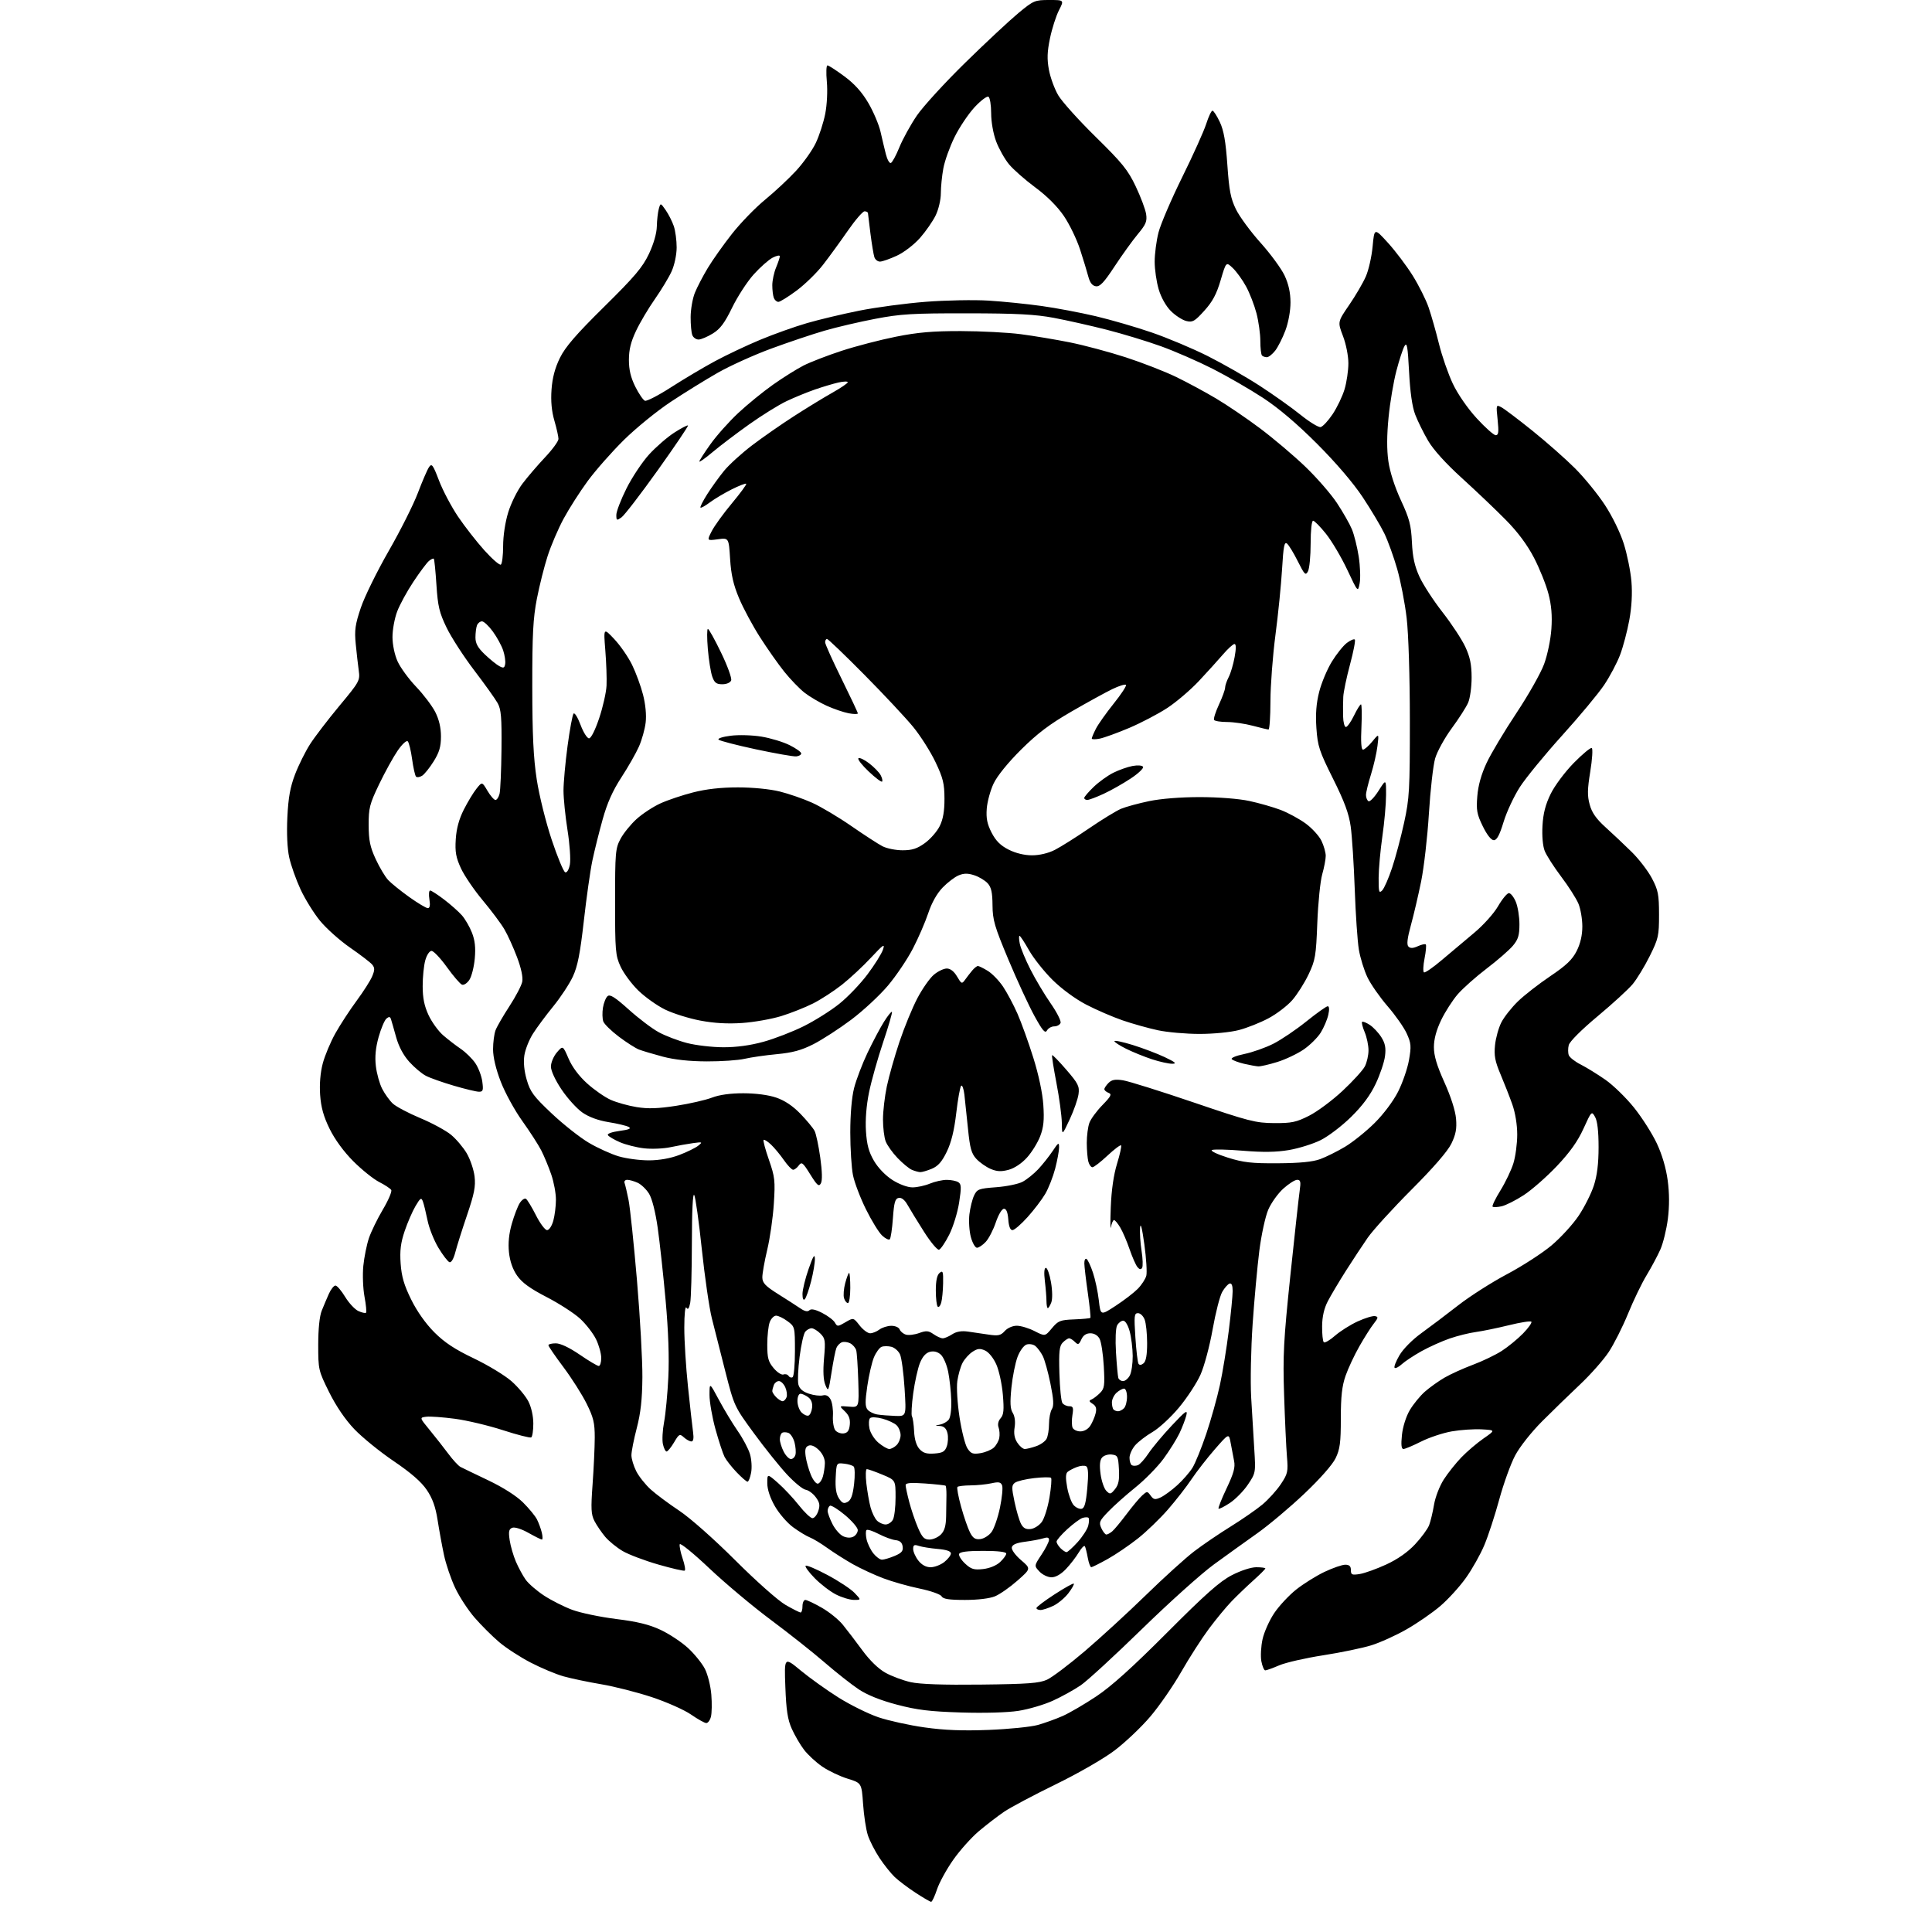 <?xml version="1.0" encoding="UTF-8" standalone="no"?>
<svg 
  version="1.1" 
  xmlns="http://www.w3.org/2000/svg" 
  xmlns:xlink="http://www.w3.org/1999/xlink" 
  xmlns:svg="http://www.w3.org/2000/svg"
  xmlns:rdf="http://www.w3.org/1999/02/22-rdf-syntax-ns#"
  xmlns:cc="http://creativecommons.org/ns#"
  xmlns:dc="http://purl.org/dc/elements/1.1/"
  viewBox="0 0 768 768"
  width="768"
  height="768"
>
<style>svg {background-color: white; }</style>"
<path stroke="none" fill="black" fill-rule="evenodd" d="M370.15,756.00C369.77,756.00 366.99,754.39 363.98,752.42C360.96,750.45 357.23,747.63 355.68,746.17C354.13,744.70 351.38,741.25 349.57,738.50C347.76,735.75 345.69,731.70 344.98,729.50C344.26,727.30 343.41,721.74 343.09,717.13C342.50,708.77 342.50,708.77 336.91,707.04C333.83,706.09 329.30,703.93 326.83,702.23C324.36,700.53 321.11,697.53 319.61,695.55C318.10,693.58 315.92,689.84 314.75,687.23C313.10,683.54 312.54,679.88 312.19,670.57C311.74,658.63 311.74,658.63 318.31,664.07C321.92,667.05 328.70,671.90 333.37,674.83C338.05,677.76 345.16,681.27 349.18,682.64C353.21,684.00 361.45,685.82 367.50,686.67C375.41,687.79 382.57,688.07 393.00,687.67C400.98,687.36 409.75,686.47 412.51,685.71C415.26,684.94 419.72,683.33 422.42,682.14C425.11,680.95 431.15,677.43 435.82,674.32C441.77,670.36 450.20,662.77 463.91,649.01C479.15,633.72 484.86,628.66 489.64,626.18C493.22,624.33 497.29,623.00 499.39,623.00C501.38,623.00 503.00,623.22 503.00,623.48C503.00,623.74 500.86,625.88 498.25,628.22C495.64,630.56 491.76,634.29 489.63,636.49C487.49,638.70 483.40,643.65 480.53,647.50C477.67,651.35 472.74,659.02 469.58,664.55C466.43,670.08 460.90,678.08 457.30,682.32C453.71,686.56 447.28,692.65 443.03,695.86C438.61,699.19 428.54,704.98 419.53,709.37C410.86,713.60 401.68,718.48 399.13,720.21C396.59,721.95 392.07,725.42 389.10,727.93C386.13,730.44 381.54,735.57 378.91,739.33C376.27,743.09 373.37,748.37 372.47,751.08C371.57,753.79 370.53,756.00 370.15,756.00zM280.73,684.94C280.05,684.91 277.32,683.38 274.65,681.53C271.98,679.69 265.00,676.59 259.15,674.65C253.29,672.71 244.22,670.40 239.00,669.52C233.78,668.64 227.03,667.22 224.00,666.37C220.97,665.52 215.09,663.05 210.93,660.89C206.76,658.73 201.14,655.08 198.43,652.77C195.72,650.47 191.36,646.13 188.74,643.12C186.12,640.12 182.61,634.76 180.94,631.21C179.26,627.67 177.26,621.78 176.49,618.13C175.71,614.48 174.57,608.22 173.95,604.22C173.13,598.98 171.93,595.63 169.65,592.27C167.49,589.06 163.37,585.48 156.50,580.82C151.00,577.10 143.95,571.36 140.82,568.08C137.20,564.27 133.59,558.95 130.82,553.38C126.59,544.83 126.50,544.44 126.50,534.58C126.50,528.27 127.02,523.19 127.90,521.00C128.67,519.08 129.96,516.04 130.76,514.25C131.57,512.46 132.74,511.01 133.36,511.03C133.99,511.05 135.72,513.08 137.21,515.54C138.71,518.00 141.07,520.53 142.47,521.17C143.87,521.80 145.23,522.10 145.50,521.83C145.77,521.56 145.50,518.67 144.89,515.42C144.29,512.16 144.08,506.66 144.43,503.18C144.78,499.71 145.78,494.76 146.65,492.18C147.52,489.61 150.02,484.48 152.20,480.80C154.39,477.11 155.88,473.61 155.52,473.03C155.16,472.45 152.99,471.02 150.70,469.85C148.41,468.68 143.80,464.97 140.44,461.61C136.65,457.81 133.10,452.95 131.04,448.76C128.62,443.82 127.61,440.21 127.26,435.26C126.96,430.97 127.34,426.41 128.29,422.78C129.12,419.63 131.38,414.23 133.31,410.78C135.24,407.33 139.05,401.49 141.77,397.81C144.48,394.14 147.28,389.75 147.97,388.06C149.00,385.58 149.00,384.71 147.95,383.44C147.24,382.58 143.31,379.57 139.22,376.74C135.13,373.92 129.74,369.10 127.23,366.05C124.73,363.00 121.23,357.35 119.45,353.50C117.67,349.65 115.66,343.96 114.97,340.85C114.20,337.34 113.92,331.31 114.23,324.85C114.61,317.03 115.36,312.87 117.30,307.80C118.71,304.12 121.40,298.72 123.27,295.80C125.14,292.89 130.38,286.04 134.92,280.58C142.89,271.01 143.16,270.52 142.61,266.58C142.30,264.34 141.76,259.57 141.41,256.00C140.87,250.52 141.19,248.25 143.43,241.60C144.89,237.25 149.87,227.12 154.49,219.07C159.11,211.03 164.34,200.63 166.10,195.97C167.87,191.31 169.86,186.68 170.54,185.69C171.63,184.09 172.10,184.71 174.52,191.05C176.03,194.99 179.43,201.43 182.08,205.36C184.74,209.29 189.44,215.32 192.54,218.76C195.64,222.20 198.58,224.76 199.09,224.45C199.59,224.14 200.00,220.81 200.00,217.05C200.00,213.00 200.83,207.53 202.03,203.65C203.14,200.03 205.68,194.92 207.67,192.29C209.65,189.66 213.69,184.95 216.64,181.82C219.59,178.70 222.00,175.40 222.00,174.48C222.00,173.56 221.27,170.30 220.38,167.23C219.28,163.45 218.91,159.46 219.24,154.86C219.58,150.17 220.61,146.28 222.57,142.28C224.72,137.90 228.98,132.97 240.15,121.95C252.29,109.98 255.43,106.26 257.95,100.95C259.82,96.99 261.04,92.77 261.10,90.00C261.15,87.53 261.51,84.39 261.88,83.04C262.57,80.59 262.57,80.59 264.63,83.54C265.77,85.17 267.21,88.03 267.85,89.90C268.48,91.77 268.99,95.59 268.98,98.40C268.97,101.30 268.10,105.38 266.98,107.86C265.89,110.26 262.90,115.21 260.35,118.86C257.79,122.51 254.41,128.20 252.85,131.50C250.78,135.86 250.00,139.02 250.00,143.05C250.00,147.00 250.74,150.08 252.54,153.71C253.94,156.52 255.67,159.04 256.37,159.31C257.07,159.58 261.75,157.17 266.76,153.94C271.77,150.72 279.61,146.06 284.19,143.59C288.76,141.12 296.90,137.27 302.27,135.04C307.64,132.81 315.96,129.84 320.77,128.45C325.57,127.05 334.90,124.83 341.50,123.51C348.10,122.18 360.02,120.59 368.00,119.97C375.98,119.35 387.23,119.14 393.00,119.50C398.77,119.86 408.23,120.82 414.00,121.63C419.77,122.43 429.45,124.26 435.50,125.68C441.55,127.11 451.60,130.02 457.83,132.17C464.06,134.31 474.05,138.51 480.03,141.51C486.01,144.51 495.31,149.82 500.70,153.32C506.09,156.81 513.41,162.01 516.96,164.87C520.51,167.73 524.11,169.94 524.96,169.77C525.81,169.61 527.96,167.30 529.74,164.64C531.52,161.98 533.66,157.51 534.49,154.72C535.32,151.92 536.00,147.28 536.00,144.41C536.00,141.47 535.06,136.72 533.85,133.57C531.71,127.95 531.71,127.95 536.32,121.23C538.86,117.53 541.84,112.43 542.94,109.90C544.05,107.38 545.27,101.99 545.64,97.94C546.33,90.58 546.33,90.58 551.75,96.54C554.73,99.82 559.15,105.68 561.58,109.57C564.00,113.46 566.85,119.15 567.90,122.21C568.95,125.27 570.80,131.76 572.00,136.63C573.20,141.51 575.69,148.66 577.52,152.53C579.49,156.68 583.39,162.32 587.02,166.28C590.41,169.98 593.81,173.00 594.57,173.00C595.69,173.00 595.84,171.76 595.33,166.88C594.70,160.82 594.71,160.78 596.88,161.93C598.08,162.58 603.63,166.78 609.22,171.27C614.80,175.76 622.39,182.46 626.08,186.15C629.78,189.85 635.11,196.38 637.93,200.68C640.91,205.21 644.08,211.71 645.48,216.14C646.81,220.34 648.18,227.09 648.52,231.14C648.92,235.91 648.62,241.32 647.67,246.50C646.87,250.90 645.22,257.12 644.01,260.32C642.80,263.51 639.94,268.91 637.65,272.32C635.37,275.72 627.88,284.72 621.00,292.33C614.12,299.94 606.57,309.16 604.20,312.82C601.84,316.48 598.91,322.74 597.70,326.73C596.11,331.96 595.03,333.98 593.82,333.99C592.78,334.00 591.13,331.91 589.44,328.47C587.09,323.67 586.80,322.08 587.25,316.52C587.59,312.25 588.82,307.84 590.94,303.30C592.69,299.56 598.02,290.65 602.77,283.50C607.52,276.35 612.49,267.57 613.80,264.00C615.14,260.36 616.42,254.19 616.70,250.00C617.07,244.72 616.72,240.57 615.52,236.00C614.59,232.43 612.01,226.00 609.79,221.72C607.09,216.54 603.37,211.53 598.62,206.71C594.71,202.73 586.89,195.29 581.27,190.18C574.76,184.28 569.81,178.81 567.69,175.19C565.86,172.06 563.55,167.38 562.56,164.79C561.38,161.71 560.54,155.85 560.13,147.79C559.60,137.62 559.28,135.86 558.31,137.57C557.65,138.71 556.20,143.16 555.08,147.45C553.95,151.75 552.55,160.04 551.98,165.88C551.27,172.99 551.25,178.77 551.90,183.36C552.50,187.57 554.42,193.55 556.88,198.86C560.27,206.17 560.94,208.73 561.26,215.52C561.54,221.46 562.32,225.02 564.26,229.27C565.71,232.42 569.83,238.77 573.44,243.38C577.04,247.99 581.11,254.18 582.48,257.13C584.37,261.18 584.98,264.16 584.99,269.28C585.00,273.01 584.38,277.51 583.63,279.28C582.87,281.05 579.93,285.65 577.09,289.50C574.26,293.35 571.29,298.75 570.49,301.50C569.70,304.25 568.58,314.12 568.01,323.43C567.44,332.73 566.04,344.87 564.92,350.40C563.79,355.93 561.96,363.77 560.84,367.83C559.41,373.05 559.13,375.53 559.88,376.28C560.63,377.03 561.73,376.99 563.60,376.14C565.06,375.47 566.49,375.15 566.77,375.43C567.05,375.71 566.83,378.22 566.28,381.00C565.73,383.78 565.63,386.27 566.05,386.53C566.48,386.79 569.68,384.58 573.16,381.62C576.65,378.66 582.42,373.80 586.00,370.82C589.66,367.77 593.81,363.15 595.50,360.24C597.15,357.39 599.09,355.05 599.80,355.03C600.52,355.02 601.75,356.56 602.55,358.47C603.35,360.38 604.00,364.39 604.00,367.39C604.00,371.83 603.51,373.43 601.36,375.99C599.90,377.71 595.23,381.78 590.97,385.02C586.71,388.26 581.55,392.85 579.49,395.21C577.44,397.57 574.47,402.20 572.88,405.50C570.96,409.51 570.00,413.07 570.00,416.25C570.00,419.68 571.16,423.56 574.18,430.25C576.73,435.91 578.53,441.52 578.80,444.69C579.14,448.69 578.71,450.96 576.95,454.60C575.48,457.64 569.82,464.17 561.08,472.92C553.61,480.41 545.79,489.00 543.69,492.01C541.60,495.03 537.67,500.99 534.96,505.25C532.26,509.51 529.05,514.91 527.83,517.25C526.35,520.10 525.60,523.37 525.56,527.16C525.53,530.28 525.82,533.15 526.22,533.55C526.61,533.94 528.61,532.79 530.67,530.98C532.73,529.18 536.79,526.61 539.70,525.28C542.62,523.94 545.72,523.00 546.60,523.18C547.97,523.45 547.90,523.87 546.09,526.17C544.93,527.63 542.36,531.68 540.38,535.17C538.39,538.65 535.92,543.93 534.88,546.91C533.46,550.99 533.00,555.13 533.00,563.84C533.00,573.48 532.66,576.07 530.92,579.67C529.67,582.25 524.69,587.90 518.50,593.76C512.82,599.15 504.42,606.21 499.84,609.46C495.25,612.71 487.45,618.32 482.50,621.92C477.55,625.53 464.71,637.06 453.97,647.54C443.22,658.03 432.28,668.09 429.65,669.90C427.02,671.70 422.01,674.48 418.50,676.07C415.00,677.66 408.84,679.47 404.83,680.09C400.50,680.77 391.21,681.03 382.01,680.74C369.57,680.35 364.53,679.74 356.55,677.63C350.03,675.92 344.78,673.81 341.34,671.53C338.45,669.61 332.36,664.80 327.79,660.85C323.23,656.90 313.65,649.31 306.50,643.99C299.35,638.67 288.35,629.46 282.05,623.51C275.76,617.55 270.43,613.21 270.21,613.86C270.00,614.50 270.51,617.04 271.34,619.50C272.18,621.95 272.56,624.14 272.18,624.35C271.81,624.57 267.08,623.48 261.69,621.93C256.29,620.38 249.93,617.97 247.54,616.58C245.16,615.18 242.02,612.63 240.57,610.90C239.12,609.17 237.21,606.36 236.32,604.66C234.96,602.03 234.85,599.79 235.56,590.03C236.02,583.69 236.41,575.35 236.42,571.50C236.43,565.60 235.92,563.48 233.18,557.96C231.40,554.37 227.25,547.84 223.97,543.46C220.69,539.08 218.00,535.16 218.00,534.75C218.00,534.34 219.32,534.00 220.94,534.00C222.78,534.00 226.33,535.68 230.45,538.50C234.06,540.98 237.47,543.00 238.01,543.00C238.55,543.00 239.00,541.57 239.00,539.82C239.00,538.06 238.08,534.73 236.95,532.40C235.82,530.07 232.97,526.39 230.62,524.21C228.26,522.04 222.25,518.16 217.27,515.59C210.65,512.17 207.49,509.86 205.54,507.06C203.79,504.54 202.69,501.35 202.32,497.78C201.94,494.14 202.32,490.39 203.46,486.43C204.39,483.17 205.82,479.47 206.62,478.22C207.43,476.96 208.53,476.21 209.07,476.54C209.60,476.87 211.39,479.81 213.04,483.07C214.68,486.33 216.68,489.00 217.47,489.00C218.28,489.00 219.36,487.36 219.95,485.25C220.52,483.19 220.99,479.43 220.99,476.91C221.00,474.38 220.16,469.86 219.12,466.86C218.09,463.86 216.31,459.56 215.16,457.31C214.01,455.06 210.61,449.80 207.61,445.60C204.60,441.41 200.76,434.40 199.07,430.02C197.12,424.98 196.00,420.25 196.00,417.10C196.00,414.37 196.45,410.96 196.99,409.53C197.53,408.10 200.02,403.80 202.51,399.98C205.00,396.17 207.29,391.79 207.60,390.25C207.95,388.50 207.19,384.88 205.53,380.49C204.09,376.66 201.82,371.66 200.49,369.40C199.16,367.13 195.29,361.95 191.88,357.88C188.48,353.82 184.59,348.10 183.23,345.17C181.24,340.84 180.85,338.66 181.17,333.61C181.44,329.38 182.47,325.60 184.36,321.86C185.90,318.82 188.16,315.07 189.40,313.53C191.64,310.72 191.64,310.72 193.78,314.36C194.97,316.36 196.39,318.00 196.95,318.00C197.51,318.00 198.24,316.90 198.58,315.55C198.92,314.20 199.26,306.21 199.35,297.80C199.47,285.15 199.21,281.98 197.82,279.50C196.90,277.85 192.72,272.00 188.53,266.50C184.34,261.00 179.39,253.35 177.53,249.50C174.64,243.52 174.05,241.04 173.49,232.51C173.14,227.01 172.66,222.33 172.45,222.11C172.23,221.89 171.36,222.29 170.51,222.99C169.67,223.69 166.90,227.38 164.37,231.20C161.83,235.01 158.91,240.36 157.88,243.08C156.85,245.80 156.01,250.38 156.02,253.26C156.03,256.34 156.88,260.34 158.06,262.95C159.18,265.40 162.48,269.92 165.42,273.00C168.35,276.07 171.77,280.59 173.02,283.03C174.52,285.99 175.29,289.25 175.29,292.74C175.29,296.81 174.63,299.06 172.39,302.65C170.80,305.21 168.73,307.78 167.80,308.37C166.86,308.95 165.77,309.11 165.38,308.72C164.99,308.32 164.29,305.21 163.82,301.79C163.35,298.37 162.58,295.18 162.09,294.69C161.60,294.20 159.87,295.79 158.07,298.40C156.34,300.92 153.03,306.92 150.72,311.72C146.93,319.63 146.53,321.19 146.55,327.98C146.57,334.06 147.10,336.65 149.34,341.50C150.87,344.80 153.10,348.55 154.31,349.83C155.51,351.12 159.28,354.16 162.68,356.59C166.08,359.01 169.40,361.00 170.06,361.00C170.87,361.00 171.08,359.87 170.69,357.50C170.38,355.57 170.51,354.00 170.99,354.00C171.46,354.00 173.96,355.61 176.55,357.59C179.13,359.56 182.30,362.37 183.60,363.84C184.89,365.30 186.70,368.42 187.61,370.76C188.81,373.81 189.12,376.71 188.73,381.04C188.43,384.36 187.47,388.17 186.59,389.50C185.71,390.84 184.39,391.70 183.64,391.42C182.90,391.13 180.20,388.00 177.65,384.45C175.10,380.90 172.35,378.00 171.55,378.00C170.72,378.00 169.65,379.61 169.05,381.75C168.48,383.81 168.01,388.43 168.02,392.00C168.02,396.70 168.66,399.88 170.35,403.51C171.63,406.26 174.23,409.86 176.12,411.51C178.01,413.15 181.16,415.58 183.12,416.91C185.08,418.24 187.69,420.80 188.93,422.60C190.16,424.40 191.42,427.71 191.72,429.94C192.19,433.45 192.01,434.00 190.38,433.98C189.35,433.97 184.85,432.89 180.39,431.58C175.93,430.27 170.95,428.51 169.32,427.66C167.68,426.82 164.71,424.32 162.71,422.11C160.37,419.51 158.51,416.03 157.47,412.29C156.59,409.11 155.66,405.89 155.42,405.14C155.08,404.11 154.65,404.05 153.62,404.90C152.87,405.53 151.47,408.82 150.51,412.23C149.31,416.54 148.97,420.07 149.41,423.79C149.75,426.74 150.88,430.80 151.92,432.82C152.96,434.85 154.86,437.48 156.15,438.69C157.44,439.89 162.34,442.48 167.03,444.45C171.73,446.41 177.24,449.40 179.28,451.08C181.33,452.77 184.14,456.09 185.54,458.47C186.93,460.85 188.33,464.98 188.65,467.66C189.11,471.60 188.55,474.51 185.66,483.01C183.70,488.78 181.60,495.44 180.99,497.81C180.34,500.35 179.40,501.97 178.69,501.75C178.04,501.54 176.06,498.97 174.29,496.04C172.53,493.12 170.57,488.20 169.95,485.11C169.32,482.03 168.49,478.64 168.10,477.59C167.47,475.93 167.10,476.17 165.17,479.44C163.95,481.50 162.02,485.95 160.87,489.34C159.28,494.06 158.90,497.09 159.26,502.29C159.63,507.48 160.62,510.86 163.46,516.61C165.77,521.30 169.24,526.19 172.66,529.62C176.71,533.67 180.80,536.37 188.34,539.97C193.95,542.65 200.68,546.73 203.31,549.04C205.94,551.35 208.96,554.97 210.04,557.08C211.21,559.37 212.00,562.93 212.00,565.90C212.00,568.64 211.63,571.11 211.17,571.39C210.72,571.67 205.65,570.38 199.92,568.52C194.18,566.66 185.61,564.62 180.86,563.99C176.12,563.36 171.00,562.99 169.49,563.17C166.73,563.50 166.73,563.50 170.84,568.50C173.10,571.25 176.42,575.48 178.23,577.91C180.03,580.33 182.18,582.66 183.00,583.10C183.82,583.53 188.79,585.93 194.04,588.43C199.92,591.23 205.23,594.60 207.89,597.23C210.26,599.58 212.77,602.62 213.46,604.00C214.15,605.38 215.02,607.74 215.38,609.25C215.74,610.76 215.76,612.00 215.42,612.00C215.07,612.00 212.66,610.80 210.05,609.33C207.29,607.78 204.61,606.94 203.64,607.31C202.29,607.83 202.09,608.77 202.60,612.22C202.95,614.58 204.07,618.43 205.08,620.79C206.10,623.16 207.84,626.37 208.96,627.95C210.08,629.52 213.36,632.36 216.25,634.26C219.14,636.16 224.20,638.71 227.49,639.94C230.79,641.16 238.64,642.79 244.94,643.58C253.36,644.62 258.05,645.77 262.63,647.91C266.05,649.52 270.95,652.76 273.51,655.12C276.07,657.48 279.09,661.22 280.22,663.43C281.34,665.63 282.49,670.23 282.76,673.63C283.04,677.04 282.97,680.99 282.61,682.41C282.25,683.84 281.41,684.98 280.73,684.94zM390.00,669.65C408.61,669.44 413.14,669.10 416.20,667.71C418.23,666.78 424.98,661.68 431.20,656.39C437.41,651.09 448.35,641.06 455.50,634.09C462.65,627.12 471.28,619.30 474.69,616.70C478.09,614.10 484.62,609.66 489.19,606.83C493.76,603.99 499.44,600.06 501.81,598.09C504.18,596.11 507.48,592.48 509.13,590.00C511.91,585.84 512.09,585.01 511.58,579.00C511.28,575.42 510.77,564.40 510.45,554.50C509.93,538.73 510.24,532.85 512.94,507.00C514.64,490.77 516.31,475.59 516.65,473.25C517.16,469.74 516.98,469.00 515.63,469.00C514.74,469.00 512.26,470.58 510.12,472.51C507.99,474.44 505.30,478.20 504.15,480.87C503.00,483.54 501.41,490.84 500.61,497.11C499.82,503.37 498.61,516.51 497.94,526.31C497.27,536.10 497.01,549.15 497.35,555.31C497.70,561.46 498.25,570.77 498.59,576.00C499.18,585.40 499.16,585.55 496.08,590.12C494.38,592.67 491.14,595.96 488.90,597.45C486.65,598.93 484.62,599.96 484.39,599.72C484.15,599.49 485.59,595.85 487.59,591.64C490.43,585.66 491.08,583.29 490.57,580.75C490.21,578.96 489.60,575.74 489.21,573.60C488.50,569.70 488.50,569.70 482.92,576.10C479.85,579.62 475.68,584.98 473.66,588.00C471.64,591.02 467.40,596.47 464.24,600.09C461.08,603.72 455.71,608.90 452.30,611.59C448.89,614.29 443.49,617.96 440.30,619.74C437.11,621.52 434.18,622.98 433.80,622.99C433.41,622.99 432.79,621.31 432.41,619.25C432.04,617.19 431.52,615.13 431.26,614.67C430.99,614.21 429.88,615.33 428.79,617.17C427.70,619.00 425.41,621.96 423.70,623.75C421.74,625.81 419.64,627.00 417.98,627.00C416.53,627.00 414.38,625.97 413.21,624.72C411.06,622.44 411.06,622.44 414.03,617.97C415.66,615.51 416.99,612.89 417.00,612.13C417.00,611.17 416.34,610.98 414.75,611.50C413.51,611.90 410.25,612.51 407.51,612.86C404.03,613.31 402.43,613.99 402.21,615.13C402.04,616.05 403.63,618.24 405.87,620.16C409.85,623.56 409.85,623.56 404.45,628.32C401.48,630.94 397.48,633.74 395.56,634.54C393.43,635.43 388.75,636.00 383.58,636.00C377.24,636.00 374.90,635.64 374.29,634.56C373.85,633.76 369.95,632.39 365.56,631.48C361.19,630.58 354.72,628.75 351.17,627.41C347.61,626.07 342.19,623.56 339.10,621.83C336.02,620.09 331.44,617.19 328.92,615.38C326.40,613.56 323.25,611.66 321.92,611.14C320.59,610.62 317.60,608.81 315.28,607.11C312.96,605.42 309.70,601.66 308.04,598.76C306.12,595.42 305.02,592.09 305.01,589.63C305.00,585.77 305.00,585.77 309.25,589.49C311.59,591.54 315.33,595.53 317.56,598.36C319.79,601.19 322.23,603.50 322.97,603.50C323.72,603.50 324.76,602.22 325.28,600.65C326.04,598.37 325.84,597.26 324.27,595.15C323.19,593.69 321.38,592.36 320.25,592.19C319.12,592.02 315.79,589.30 312.85,586.14C309.91,582.98 303.98,575.59 299.68,569.71C291.93,559.12 291.84,558.94 288.35,545.27C286.41,537.70 283.99,528.12 282.96,524.00C281.93,519.88 280.14,507.52 278.98,496.55C277.83,485.58 276.47,475.91 275.97,475.05C275.40,474.08 275.05,481.26 275.03,494.12C275.01,505.47 274.71,516.19 274.36,517.96C273.91,520.21 273.47,520.77 272.87,519.83C272.38,519.05 272.02,522.36 272.02,527.79C272.01,532.90 272.67,543.48 273.49,551.29C274.31,559.11 275.21,567.19 275.50,569.25C275.85,571.76 275.63,573.00 274.84,573.00C274.19,573.00 272.85,572.27 271.87,571.38C270.19,569.86 269.94,569.99 267.94,573.38C266.76,575.37 265.43,577.00 264.98,577.00C264.53,577.00 263.87,575.68 263.52,574.07C263.16,572.46 263.37,568.52 263.98,565.32C264.59,562.12 265.35,554.10 265.67,547.50C266.06,539.69 265.68,529.04 264.60,517.00C263.68,506.82 262.26,493.81 261.45,488.09C260.54,481.74 259.20,476.43 258.00,474.51C256.93,472.77 254.89,470.82 253.48,470.17C252.06,469.53 250.20,469.00 249.35,469.00C248.49,469.00 248.01,469.57 248.28,470.28C248.54,470.98 249.26,474.01 249.86,477.03C250.46,480.04 251.97,494.43 253.21,509.00C254.45,523.58 255.41,540.90 255.36,547.50C255.29,556.26 254.68,561.71 253.13,567.67C251.96,572.16 251.00,577.01 251.00,578.46C251.00,579.90 251.87,582.78 252.93,584.86C253.99,586.94 256.58,590.19 258.68,592.09C260.78,593.99 265.88,597.78 270.00,600.52C274.32,603.39 283.77,611.75 292.29,620.25C300.62,628.56 309.35,636.31 312.29,637.99C315.15,639.64 317.84,640.99 318.25,640.99C318.66,641.00 319.00,639.88 319.00,638.50C319.00,637.12 319.51,636.00 320.13,636.00C320.75,636.00 323.68,637.39 326.64,639.08C329.60,640.77 333.37,643.81 335.01,645.83C336.66,647.85 340.15,652.42 342.77,655.99C345.77,660.08 349.19,663.40 352.01,664.96C354.48,666.33 358.98,668.00 362.00,668.68C365.69,669.51 374.90,669.83 390.00,669.65zM502.96,664.00C502.48,664.00 501.79,662.37 501.41,660.38C501.04,658.39 501.26,654.43 501.89,651.58C502.53,648.72 504.63,644.05 506.55,641.20C508.47,638.35 512.40,634.14 515.27,631.86C518.15,629.58 523.20,626.42 526.50,624.85C529.80,623.29 533.51,622.00 534.75,622.00C536.38,622.00 537.00,622.59 537.00,624.13C537.00,626.01 537.41,626.19 540.55,625.69C542.51,625.37 547.23,623.67 551.06,621.91C555.59,619.82 559.58,617.02 562.52,613.88C565.00,611.23 567.51,607.81 568.10,606.28C568.68,604.75 569.56,601.09 570.05,598.14C570.54,595.17 572.26,590.72 573.91,588.14C575.55,585.59 578.71,581.62 580.92,579.32C583.14,577.02 587.10,573.64 589.72,571.82C594.50,568.50 594.50,568.50 589.01,568.19C585.99,568.02 580.64,568.38 577.13,568.99C573.61,569.60 568.11,571.43 564.90,573.05C561.68,574.67 558.53,576.00 557.89,576.00C557.07,576.00 556.89,574.34 557.29,570.45C557.63,567.20 558.91,563.12 560.39,560.59C561.79,558.22 564.50,554.89 566.42,553.20C568.35,551.51 571.85,549.01 574.21,547.64C576.57,546.26 581.64,543.97 585.47,542.53C589.31,541.10 594.48,538.61 596.97,537.01C599.46,535.41 603.27,532.29 605.44,530.07C607.60,527.85 609.08,525.75 608.73,525.39C608.38,525.04 604.35,525.67 599.79,526.80C595.23,527.92 589.35,529.13 586.71,529.49C584.08,529.84 579.38,531.01 576.27,532.08C573.17,533.15 568.12,535.42 565.06,537.12C562.00,538.83 558.49,541.15 557.25,542.28C556.02,543.42 554.73,544.06 554.38,543.72C554.04,543.37 554.90,541.13 556.31,538.74C557.78,536.22 561.45,532.52 565.02,529.95C568.41,527.50 574.98,522.54 579.61,518.93C584.24,515.31 592.99,509.73 599.06,506.51C605.12,503.30 613.07,498.16 616.73,495.09C620.39,492.01 625.25,486.70 627.54,483.28C629.83,479.86 632.55,474.46 633.58,471.28C634.88,467.29 635.46,462.56 635.46,456.00C635.46,449.74 634.99,445.65 634.08,444.03C632.71,441.58 632.65,441.64 629.46,448.65C627.18,453.67 624.08,458.03 618.87,463.54C614.81,467.82 608.89,473.02 605.70,475.09C602.51,477.17 598.54,479.16 596.88,479.53C595.22,479.89 593.62,479.95 593.33,479.66C593.04,479.37 594.44,476.46 596.45,473.21C598.47,469.95 600.79,465.08 601.61,462.39C602.44,459.70 603.12,454.57 603.12,451.00C603.12,447.08 602.34,442.32 601.16,439.00C600.09,435.98 597.98,430.60 596.48,427.05C594.28,421.84 593.86,419.61 594.30,415.43C594.59,412.58 595.73,408.51 596.83,406.38C597.93,404.24 600.88,400.51 603.38,398.08C605.88,395.65 611.65,391.15 616.21,388.08C622.61,383.77 625.01,381.48 626.75,378.04C628.24,375.08 629.00,371.78 629.00,368.26C629.00,365.33 628.30,361.26 627.45,359.22C626.59,357.17 623.52,352.35 620.61,348.50C617.71,344.65 614.76,340.05 614.05,338.27C613.28,336.33 612.93,332.32 613.16,328.25C613.43,323.38 614.35,319.81 616.41,315.60C618.02,312.31 622.05,306.91 625.60,303.28C629.08,299.74 632.30,297.07 632.76,297.35C633.22,297.64 632.95,301.84 632.16,306.69C631.00,313.81 630.95,316.34 631.94,319.89C632.82,323.09 634.55,325.54 638.27,328.89C641.08,331.43 645.75,335.83 648.63,338.67C651.52,341.51 655.14,346.24 656.68,349.17C659.15,353.86 659.48,355.59 659.49,363.55C659.50,371.99 659.25,373.11 655.80,380.05C653.76,384.15 650.70,389.18 648.99,391.24C647.28,393.29 641.00,399.04 635.04,404.01C628.64,409.35 623.96,414.03 623.60,415.45C623.27,416.76 623.28,418.57 623.62,419.46C623.97,420.36 626.10,422.03 628.37,423.17C630.64,424.32 635.06,427.05 638.19,429.23C641.32,431.42 646.45,436.42 649.59,440.35C652.74,444.28 656.79,450.65 658.60,454.50C660.69,458.93 662.28,464.32 662.93,469.20C663.62,474.30 663.64,479.45 663.00,484.52C662.47,488.71 661.13,494.18 660.03,496.67C658.93,499.16 656.46,503.77 654.56,506.91C652.65,510.05 649.33,516.93 647.18,522.19C645.03,527.45 641.56,534.33 639.47,537.48C637.37,540.64 632.25,546.43 628.08,550.36C623.91,554.29 617.13,560.88 613.00,565.01C608.72,569.30 604.13,575.11 602.30,578.56C600.54,581.87 597.70,589.73 595.99,596.02C594.28,602.31 591.61,610.49 590.05,614.20C588.50,617.90 585.19,623.79 582.70,627.27C580.22,630.75 575.64,635.78 572.52,638.44C569.41,641.10 563.40,645.25 559.18,647.66C554.96,650.08 548.62,652.95 545.11,654.04C541.59,655.13 532.97,656.92 525.95,658.01C518.93,659.10 511.08,660.89 508.51,662.00C505.94,663.10 503.44,664.00 502.96,664.00zM413.60,640.00C412.72,640.00 412.00,639.65 412.00,639.22C412.00,638.80 415.25,636.34 419.22,633.77C423.18,631.20 426.62,629.29 426.85,629.52C427.09,629.75 426.12,631.47 424.70,633.33C423.28,635.19 420.56,637.46 418.66,638.36C416.75,639.26 414.48,640.00 413.60,640.00zM339.44,635.99C337.82,635.98 334.61,635.00 332.29,633.82C329.98,632.63 326.18,629.73 323.86,627.35C321.53,624.98 319.91,622.76 320.25,622.42C320.59,622.07 324.50,623.72 328.93,626.09C333.36,628.45 338.20,631.64 339.68,633.19C342.37,636.00 342.37,636.00 339.44,635.99zM390.81,623.72C393.41,623.42 396.09,622.32 397.56,620.94C398.90,619.68 400.00,618.17 400.00,617.58C400.00,616.89 396.70,616.50 390.83,616.50C384.48,616.50 381.54,616.88 381.26,617.73C381.03,618.40 382.12,620.14 383.67,621.58C386.06,623.79 387.17,624.13 390.81,623.72zM369.94,623.00C371.47,623.00 373.92,622.07 375.37,620.93C376.81,619.79 378.00,618.25 378.00,617.52C378.00,616.63 376.23,616.03 372.75,615.73C369.86,615.48 366.49,614.93 365.25,614.52C363.42,613.91 363.00,614.14 363.00,615.75C363.00,616.84 363.93,618.92 365.07,620.37C366.43,622.09 368.11,623.00 369.94,623.00zM350.60,620.00C351.41,620.00 353.66,619.33 355.60,618.52C358.39,617.36 359.08,616.56 358.82,614.77C358.60,613.19 357.74,612.42 356.00,612.23C354.62,612.09 351.61,610.98 349.29,609.78C346.98,608.57 344.79,607.87 344.45,608.22C344.10,608.57 344.11,610.22 344.47,611.88C344.84,613.55 346.04,616.05 347.14,617.45C348.24,618.85 349.80,620.00 350.60,620.00zM423.96,617.00C424.40,617.00 426.38,615.21 428.36,613.03C430.33,610.84 432.24,607.89 432.59,606.48C432.95,605.06 433.00,603.66 432.70,603.36C432.40,603.06 431.33,603.08 430.33,603.40C429.32,603.72 426.59,605.74 424.25,607.88C421.91,610.02 420.00,612.24 420.00,612.81C420.00,613.39 420.71,614.56 421.57,615.43C422.44,616.29 423.51,617.00 423.96,617.00zM339.25,610.84C340.21,610.34 340.99,609.16 340.98,608.21C340.97,607.27 338.68,604.59 335.88,602.25C333.09,599.92 330.40,598.26 329.90,598.56C329.41,598.87 329.00,599.78 329.00,600.60C329.00,601.41 329.87,603.78 330.93,605.85C331.98,607.93 333.90,610.11 335.18,610.69C336.63,611.35 338.16,611.41 339.25,610.84zM369.46,612.00C370.86,612.00 372.90,611.10 374.00,610.00C375.46,608.54 376.03,606.58 376.10,602.75C376.15,599.86 376.21,596.02 376.23,594.21C376.24,592.40 376.09,590.78 375.88,590.60C375.67,590.42 372.01,590.02 367.75,589.71C362.04,589.30 360.00,589.47 360.00,590.37C360.00,591.03 360.64,594.04 361.43,597.04C362.21,600.04 363.77,604.64 364.89,607.25C366.56,611.13 367.39,612.00 369.46,612.00zM389.71,611.81C391.13,611.64 393.14,610.38 394.16,609.00C395.17,607.62 396.68,603.27 397.50,599.33C398.32,595.38 398.71,591.40 398.36,590.49C397.84,589.15 397.03,588.98 394.11,589.63C392.12,590.07 388.40,590.44 385.84,590.46C383.27,590.48 380.92,590.76 380.60,591.07C380.29,591.38 380.94,594.93 382.05,598.94C383.16,602.96 384.76,607.57 385.59,609.18C386.78,611.47 387.69,612.05 389.71,611.81zM439.79,610.00C440.24,610.00 441.29,609.44 442.11,608.75C442.94,608.06 445.50,604.98 447.81,601.90C450.12,598.82 452.92,595.48 454.02,594.48C455.97,592.72 456.08,592.72 457.41,594.54C458.57,596.14 459.16,596.25 461.34,595.26C462.74,594.62 465.71,592.45 467.92,590.45C470.14,588.45 472.89,585.30 474.03,583.46C475.16,581.62 477.63,575.54 479.51,569.96C481.39,564.37 483.83,555.65 484.93,550.58C486.03,545.51 487.62,535.78 488.46,528.96C489.31,522.14 490.00,515.05 490.00,513.20C490.00,510.96 489.58,509.97 488.76,510.25C488.08,510.47 486.76,511.97 485.84,513.58C484.91,515.19 483.20,521.90 482.03,528.49C480.85,535.13 478.70,543.16 477.20,546.49C475.72,549.80 471.89,555.65 468.68,559.50C465.48,563.35 460.75,567.72 458.18,569.22C455.61,570.71 452.49,573.10 451.25,574.52C450.01,575.95 449.00,578.18 449.00,579.50C449.00,580.81 449.41,582.13 449.91,582.44C450.41,582.75 451.50,582.75 452.33,582.43C453.16,582.11 455.06,580.00 456.55,577.74C458.05,575.48 462.20,570.52 465.77,566.71C471.32,560.80 472.17,560.21 471.58,562.65C471.19,564.22 469.96,567.43 468.84,569.78C467.71,572.14 464.85,576.70 462.48,579.93C460.10,583.15 455.09,588.26 451.33,591.28C447.57,594.31 442.73,598.62 440.58,600.86C437.02,604.56 436.76,605.18 437.80,607.47C438.44,608.86 439.33,610.00 439.79,610.00zM409.72,607.81C411.14,607.64 413.12,606.38 414.13,605.00C415.14,603.62 416.51,599.25 417.18,595.28C417.85,591.31 418.13,587.80 417.80,587.47C417.48,587.14 414.47,587.19 411.12,587.57C407.77,587.94 404.34,588.77 403.48,589.39C402.11,590.39 402.09,591.27 403.29,597.01C404.04,600.58 405.21,604.54 405.90,605.81C406.79,607.48 407.85,608.03 409.72,607.81zM352.04,606.00C353.08,606.00 354.40,605.13 354.96,604.07C355.53,603.00 356.00,599.03 356.00,595.25C356.00,588.37 356.00,588.37 350.73,586.18C347.83,584.98 345.07,584.00 344.59,584.00C344.12,584.00 344.03,586.59 344.40,589.75C344.77,592.91 345.51,597.17 346.06,599.20C346.61,601.24 347.75,603.61 348.60,604.45C349.45,605.30 350.99,606.00 352.04,606.00zM429.94,599.77C431.12,599.55 431.67,597.55 432.22,591.53C432.73,585.96 432.60,583.37 431.80,582.88C431.18,582.49 429.52,582.61 428.12,583.15C426.71,583.68 425.05,584.54 424.42,585.07C423.60,585.75 423.54,587.51 424.22,591.26C424.74,594.14 425.89,597.30 426.77,598.29C427.65,599.27 429.08,599.94 429.94,599.77zM336.93,597.04C338.29,596.31 338.99,594.38 339.51,589.93C339.90,586.57 339.83,583.44 339.36,582.98C338.89,582.51 337.15,581.99 335.50,581.82C332.50,581.50 332.50,581.50 332.20,587.35C331.99,591.42 332.38,593.92 333.48,595.61C334.75,597.55 335.44,597.83 336.93,597.04zM443.24,591.95C444.65,590.21 445.02,588.34 444.79,584.08C444.52,578.91 444.31,578.48 441.91,578.20C440.49,578.03 438.76,578.58 438.07,579.42C437.19,580.47 437.02,582.49 437.50,586.00C437.88,588.78 438.91,591.77 439.79,592.65C441.25,594.11 441.54,594.05 443.24,591.95zM325.21,589.76C325.89,589.54 326.75,588.26 327.12,586.93C327.50,585.59 327.85,583.24 327.90,581.70C327.96,579.97 327.07,577.98 325.56,576.46C324.01,574.92 322.50,574.25 321.44,574.66C320.18,575.15 319.89,576.16 320.26,578.90C320.53,580.88 321.48,584.23 322.36,586.34C323.26,588.49 324.52,589.99 325.21,589.76zM297.16,589.00C296.74,589.00 294.79,587.31 292.82,585.25C290.85,583.19 288.69,580.43 288.02,579.13C287.35,577.82 285.73,572.87 284.41,568.13C283.10,563.38 282.03,557.25 282.04,554.50C282.05,549.50 282.05,549.50 285.80,556.50C287.86,560.35 291.22,565.91 293.26,568.85C295.31,571.79 297.49,575.90 298.12,578.00C298.75,580.09 298.96,583.43 298.58,585.40C298.21,587.38 297.57,589.00 297.16,589.00zM314.41,580.00C315.16,580.00 315.97,579.21 316.21,578.25C316.45,577.29 316.28,575.09 315.83,573.36C315.37,571.63 314.28,569.94 313.41,569.60C312.53,569.27 311.41,569.25 310.91,569.56C310.41,569.87 310.00,571.01 310.00,572.11C310.00,573.20 310.69,575.43 311.53,577.05C312.36,578.67 313.66,580.00 314.41,580.00zM371.43,577.80C374.75,577.55 375.62,577.04 376.38,574.89C376.88,573.46 376.99,571.09 376.62,569.64C376.17,567.84 375.25,566.96 373.73,566.86C371.50,566.73 371.50,566.73 373.68,566.30C374.87,566.07 376.41,565.21 377.09,564.39C377.83,563.50 378.25,560.42 378.14,556.70C378.04,553.29 377.49,548.19 376.93,545.36C376.37,542.54 375.04,539.45 373.99,538.49C372.74,537.36 371.24,536.97 369.65,537.37C368.04,537.78 366.71,539.27 365.68,541.84C364.83,543.96 363.63,549.37 363.02,553.86C362.40,558.36 362.18,562.48 362.52,563.03C362.86,563.59 363.24,566.26 363.37,568.97C363.52,572.15 364.27,574.64 365.50,576.00C366.95,577.60 368.35,578.02 371.43,577.80zM389.72,577.66C391.66,577.34 394.04,576.36 395.02,575.48C395.99,574.60 396.98,572.86 397.22,571.62C397.46,570.38 397.34,568.49 396.95,567.43C396.51,566.24 396.82,564.83 397.77,563.76C398.99,562.37 399.16,560.48 398.65,554.41C398.30,550.23 397.13,544.83 396.06,542.41C394.94,539.86 393.06,537.53 391.60,536.86C389.56,535.94 388.60,536.03 386.56,537.37C385.18,538.28 383.40,540.26 382.62,541.77C381.83,543.29 380.90,546.55 380.55,549.01C380.19,551.52 380.58,557.85 381.43,563.38C382.26,568.81 383.67,574.38 384.57,575.74C385.95,577.85 386.74,578.14 389.72,577.66zM353.51,576.00C354.25,576.00 355.56,575.29 356.43,574.43C357.29,573.56 358.00,571.80 358.00,570.50C358.00,569.20 357.30,567.45 356.45,566.60C355.61,565.75 353.07,564.56 350.83,563.95C348.46,563.32 346.37,563.23 345.86,563.74C345.37,564.23 345.26,566.07 345.62,567.83C345.97,569.60 347.58,572.16 349.21,573.52C350.83,574.88 352.76,576.00 353.51,576.00zM407.37,576.00C408.10,576.00 410.13,575.50 411.87,574.89C413.62,574.29 415.48,572.97 416.02,571.96C416.56,570.95 417.00,568.30 417.00,566.05C417.00,563.81 417.51,561.16 418.13,560.17C418.98,558.80 418.85,556.36 417.56,550.00C416.63,545.41 415.25,540.45 414.50,539.00C413.75,537.54 412.45,535.79 411.61,535.09C410.78,534.40 409.20,534.12 408.11,534.46C406.98,534.82 405.43,536.93 404.50,539.36C403.61,541.70 402.51,547.19 402.06,551.56C401.45,557.58 401.57,560.02 402.58,561.64C403.40,562.96 403.68,565.17 403.33,567.38C402.93,569.83 403.26,571.75 404.40,573.48C405.30,574.87 406.64,576.00 407.37,576.00zM335.41,569.80C336.94,569.58 337.58,568.66 337.81,566.34C338.03,564.07 337.46,562.57 335.81,561.00C333.50,558.82 333.50,558.82 337.50,559.16C341.50,559.50 341.50,559.50 341.18,549.00C341.00,543.23 340.63,537.71 340.36,536.75C340.09,535.79 339.03,534.55 338.00,534.00C336.98,533.46 335.47,533.27 334.65,533.58C333.83,533.90 332.85,534.91 332.48,535.83C332.10,536.75 331.24,541.10 330.56,545.50C329.36,553.16 329.26,553.38 328.10,550.55C327.29,548.57 327.12,545.08 327.57,539.92C328.18,532.93 328.05,532.05 326.12,530.12C324.95,528.95 323.38,528.00 322.62,528.00C321.86,528.00 320.73,528.62 320.10,529.38C319.47,530.13 318.46,534.60 317.86,539.31C317.25,544.02 317.03,548.99 317.37,550.36C317.81,552.07 319.11,553.21 321.57,554.02C323.53,554.67 326.01,554.97 327.08,554.69C328.39,554.35 329.41,554.89 330.19,556.34C330.83,557.53 331.24,560.44 331.10,562.80C330.96,565.17 331.40,567.78 332.08,568.60C332.77,569.42 334.26,569.96 335.41,569.80zM429.45,569.00C430.95,569.00 432.54,568.10 433.41,566.75C434.21,565.51 435.16,563.31 435.52,561.85C436.00,559.88 435.69,558.89 434.33,558.04C432.90,557.14 432.80,556.76 433.88,556.32C434.63,556.01 436.15,554.85 437.26,553.74C439.04,551.96 439.21,550.80 438.77,543.06C438.50,538.28 437.75,533.39 437.10,532.19C436.38,530.84 434.98,530.00 433.44,530.00C431.78,530.00 430.59,530.81 429.85,532.44C428.88,534.56 428.55,534.69 427.30,533.44C426.50,532.65 425.47,532.00 425.00,532.00C424.53,532.00 423.40,532.74 422.49,533.65C421.12,535.03 420.88,537.11 421.13,545.90C421.29,551.73 421.83,557.06 422.33,557.75C422.83,558.44 424.06,559.00 425.06,559.00C426.57,559.00 426.78,559.58 426.31,562.46C426.00,564.36 426.02,566.61 426.34,567.46C426.67,568.31 428.07,569.00 429.45,569.00zM321.37,562.72C321.99,562.51 322.65,561.10 322.82,559.59C323.03,557.80 322.51,556.34 321.32,555.45C320.32,554.69 318.94,554.05 318.25,554.03C317.53,554.01 317.00,555.24 317.00,556.93C317.00,558.54 317.73,560.58 318.62,561.47C319.50,562.36 320.74,562.92 321.37,562.72zM355.89,562.85C360.28,563.00 360.28,563.00 359.58,551.92C359.20,545.82 358.38,539.74 357.77,538.39C357.16,537.05 355.61,535.69 354.33,535.37C353.05,535.05 351.31,535.05 350.46,535.38C349.61,535.70 348.23,537.59 347.40,539.57C346.58,541.56 345.39,546.70 344.76,551.01C343.86,557.19 343.88,559.15 344.88,560.36C345.58,561.20 347.35,562.07 348.82,562.29C350.30,562.52 353.48,562.77 355.89,562.85zM444.47,561.00C445.09,561.00 446.14,560.46 446.80,559.80C447.46,559.14 448.00,557.12 448.00,555.30C448.00,553.44 447.49,552.00 446.83,552.00C446.18,552.00 444.83,552.74 443.83,553.65C442.82,554.57 442.00,556.29 442.00,557.49C442.00,558.69 442.30,559.97 442.67,560.33C443.03,560.70 443.84,561.00 444.47,561.00zM311.10,557.00C311.63,557.00 312.33,556.30 312.66,555.44C312.99,554.58 312.76,552.78 312.15,551.44C311.54,550.10 310.41,549.00 309.63,549.00C308.85,549.00 307.94,549.71 307.61,550.58C307.27,551.45 307.00,552.54 307.00,553.01C307.00,553.48 307.71,554.56 308.57,555.43C309.44,556.29 310.57,557.00 311.10,557.00zM446.43,549.00C447.26,549.00 448.47,548.00 449.12,546.77C449.78,545.54 450.29,542.05 450.27,539.02C450.24,535.98 449.70,531.59 449.07,529.25C448.40,526.77 447.33,525.00 446.50,525.00C445.71,525.00 444.62,525.84 444.07,526.86C443.50,527.93 443.31,532.49 443.62,537.61C443.92,542.50 444.34,547.06 444.55,547.75C444.76,548.44 445.61,549.00 446.43,549.00zM315.07,547.46C315.58,547.14 316.00,542.49 316.00,537.13C316.00,527.48 315.97,527.35 313.04,525.19C311.41,523.98 309.38,523.00 308.52,523.00C307.65,523.00 306.51,524.15 305.98,525.57C305.44,526.98 305.00,530.99 305.00,534.49C305.00,539.84 305.40,541.32 307.55,543.87C308.95,545.54 310.70,546.67 311.45,546.38C312.19,546.10 313.10,546.35 313.47,546.95C313.84,547.54 314.56,547.77 315.07,547.46zM454.59,541.93C455.55,541.13 456.00,538.59 456.00,533.94C456.00,530.20 455.56,525.98 455.02,524.57C454.49,523.15 453.30,522.00 452.37,522.00C450.88,522.00 450.77,523.03 451.33,531.56C451.67,536.82 452.23,541.56 452.57,542.11C452.96,542.74 453.69,542.67 454.59,541.93zM374.76,532.00C375.48,532.00 377.17,531.28 378.52,530.39C380.17,529.32 382.21,528.96 384.74,529.32C386.81,529.61 390.53,530.15 393.00,530.53C396.82,531.10 397.79,530.89 399.41,529.10C400.50,527.89 402.53,527.00 404.19,527.00C405.78,527.00 408.96,527.96 411.25,529.13C415.42,531.26 415.42,531.26 418.15,527.99C420.63,525.02 421.45,524.70 426.99,524.48C430.34,524.35 433.25,524.08 433.44,523.87C433.63,523.67 433.17,519.23 432.43,514.00C431.68,508.77 431.05,503.46 431.04,502.19C431.02,500.92 431.42,500.14 431.92,500.45C432.43,500.77 433.58,503.23 434.47,505.92C435.37,508.62 436.42,513.56 436.80,516.91C437.50,523.00 437.50,523.00 443.50,519.07C446.80,516.92 450.75,513.88 452.28,512.33C453.81,510.77 455.34,508.42 455.68,507.11C456.01,505.80 455.66,500.17 454.89,494.61C454.00,488.15 453.39,485.78 453.20,488.04C453.04,489.98 453.30,494.12 453.79,497.23C454.28,500.35 454.38,503.39 454.00,504.00C453.53,504.76 452.96,504.66 452.16,503.69C451.51,502.92 450.11,499.74 449.04,496.63C447.98,493.52 446.31,489.63 445.33,487.99C444.36,486.35 443.25,485.00 442.85,485.00C442.46,485.00 441.91,486.24 441.63,487.75C441.36,489.26 441.32,485.74 441.55,479.92C441.81,473.06 442.70,466.96 444.05,462.57C445.20,458.85 445.91,455.58 445.64,455.30C445.36,455.02 442.92,456.87 440.21,459.40C437.51,461.93 434.83,464.00 434.26,464.00C433.70,464.00 432.96,462.99 432.63,461.75C432.30,460.51 432.02,457.17 432.01,454.32C432.01,451.46 432.48,447.86 433.06,446.32C433.64,444.77 435.97,441.60 438.23,439.29C441.65,435.78 442.07,434.96 440.67,434.43C439.75,434.08 439.00,433.42 439.00,432.96C439.00,432.51 439.75,431.39 440.67,430.47C441.94,429.20 443.32,428.95 446.42,429.44C448.66,429.79 461.30,433.75 474.50,438.24C496.47,445.72 499.18,446.41 506.50,446.45C513.46,446.49 515.27,446.11 520.41,443.51C523.66,441.86 529.65,437.41 533.71,433.61C537.77,429.82 541.75,425.45 542.55,423.91C543.35,422.36 544.00,419.49 544.00,417.52C544.00,415.55 543.32,412.31 542.49,410.31C541.65,408.32 541.19,406.48 541.46,406.21C541.72,405.95 543.10,406.49 544.52,407.42C545.93,408.35 548.00,410.55 549.10,412.30C550.63,414.73 550.98,416.54 550.56,419.84C550.26,422.23 548.59,427.18 546.85,430.84C544.70,435.39 541.60,439.56 537.08,444.00C533.45,447.57 528.00,451.73 524.98,453.22C521.97,454.72 516.30,456.49 512.39,457.16C507.28,458.02 502.10,458.10 494.04,457.43C487.86,456.92 482.32,456.80 481.73,457.17C481.13,457.54 483.99,458.89 488.07,460.17C494.29,462.12 497.54,462.49 508.00,462.42C516.65,462.36 521.81,461.86 524.77,460.78C527.12,459.92 531.57,457.71 534.67,455.86C537.76,454.01 543.04,449.77 546.40,446.44C549.99,442.88 553.85,437.73 555.77,433.94C557.56,430.40 559.51,424.73 560.10,421.35C561.05,415.92 560.95,414.68 559.20,410.85C558.12,408.46 554.70,403.57 551.60,400.00C548.51,396.43 544.90,391.25 543.58,388.50C542.26,385.75 540.73,380.80 540.17,377.50C539.62,374.20 538.88,363.40 538.53,353.50C538.18,343.60 537.46,332.39 536.93,328.60C536.20,323.39 534.48,318.72 529.90,309.54C524.41,298.53 523.79,296.62 523.29,289.44C522.91,283.80 523.23,279.62 524.40,275.00C525.31,271.43 527.58,266.02 529.44,263.00C531.30,259.98 533.98,256.63 535.40,255.57C536.81,254.50 538.24,253.90 538.56,254.23C538.89,254.56 538.03,259.03 536.65,264.16C535.27,269.30 534.06,275.07 533.97,277.00C533.87,278.93 533.84,282.41 533.90,284.75C533.95,287.09 534.46,289.00 535.01,289.00C535.57,289.00 537.01,286.98 538.21,284.50C539.41,282.02 540.67,280.00 541.01,280.00C541.34,280.00 541.42,284.05 541.19,289.00C540.90,294.89 541.12,298.00 541.81,298.00C542.38,298.00 544.05,296.54 545.52,294.75C548.18,291.50 548.18,291.50 547.57,296.50C547.24,299.25 546.08,304.35 544.99,307.84C543.89,311.33 543.00,315.01 543.00,316.03C543.00,317.05 543.45,318.16 543.99,318.49C544.53,318.83 546.33,316.97 547.99,314.36C551.00,309.61 551.00,309.61 550.98,316.05C550.97,319.60 550.31,327.00 549.51,332.50C548.72,338.00 548.05,345.41 548.03,348.96C548.00,354.60 548.18,355.24 549.44,353.96C550.23,353.16 552.00,349.12 553.37,345.00C554.75,340.88 556.90,332.77 558.16,327.00C560.26,317.35 560.45,314.07 560.44,286.50C560.43,268.78 559.91,252.08 559.17,245.70C558.47,239.75 556.78,230.98 555.41,226.20C554.04,221.41 551.75,215.06 550.31,212.08C548.87,209.11 544.98,202.58 541.66,197.58C537.91,191.94 531.06,183.93 523.56,176.42C515.59,168.44 508.30,162.25 502.05,158.15C496.85,154.75 487.85,149.55 482.05,146.60C476.25,143.66 467.00,139.62 461.50,137.64C456.00,135.65 446.28,132.70 439.91,131.07C433.53,129.45 424.08,127.32 418.91,126.35C411.53,124.96 404.10,124.57 384.50,124.55C362.78,124.52 357.99,124.81 347.97,126.73C341.62,127.94 332.52,130.07 327.74,131.46C322.95,132.85 313.45,136.04 306.61,138.56C299.78,141.07 290.20,145.40 285.34,148.17C280.48,150.94 272.07,156.14 266.65,159.73C261.23,163.31 252.85,170.13 248.03,174.87C243.22,179.62 236.72,186.99 233.59,191.26C230.46,195.53 226.15,202.28 224.01,206.26C221.87,210.24 219.03,216.88 217.70,221.00C216.36,225.12 214.44,232.78 213.42,238.00C211.91,245.75 211.57,252.19 211.59,273.00C211.61,292.13 212.05,301.33 213.36,309.84C214.33,316.18 216.95,326.75 219.30,333.79C221.61,340.73 224.04,346.56 224.69,346.76C225.39,346.98 226.16,345.66 226.54,343.63C226.90,341.70 226.48,335.58 225.60,330.02C224.72,324.47 224.00,317.38 224.00,314.27C224.00,311.16 224.72,303.19 225.61,296.56C226.50,289.93 227.57,284.12 228.01,283.66C228.44,283.19 229.69,285.22 230.78,288.16C231.88,291.09 233.39,293.50 234.14,293.50C234.95,293.50 236.58,290.27 238.18,285.50C239.66,281.10 240.98,275.25 241.11,272.50C241.24,269.75 241.02,263.45 240.62,258.50C239.90,249.50 239.90,249.50 244.20,254.07C246.57,256.58 249.74,261.18 251.26,264.28C252.78,267.38 254.74,272.73 255.62,276.17C256.61,280.03 257.01,284.27 256.66,287.22C256.35,289.85 255.15,294.14 254.00,296.75C252.85,299.36 249.71,304.88 247.02,309.00C243.56,314.31 241.38,319.19 239.56,325.73C238.14,330.81 236.30,338.17 235.48,342.10C234.65,346.03 233.12,356.83 232.08,366.09C230.61,379.08 229.61,384.15 227.71,388.22C226.36,391.12 222.87,396.43 219.96,400.00C217.05,403.57 213.41,408.47 211.88,410.88C210.34,413.29 208.80,417.18 208.44,419.53C208.03,422.28 208.37,425.77 209.40,429.29C210.78,434.04 212.11,435.83 219.33,442.64C223.91,446.96 230.55,452.20 234.08,454.28C237.61,456.36 242.97,458.79 246.00,459.68C249.03,460.56 254.43,461.28 258.00,461.26C262.14,461.24 266.52,460.46 270.06,459.11C273.12,457.95 276.49,456.29 277.56,455.43C279.38,453.96 279.26,453.90 275.50,454.41C273.30,454.71 269.25,455.44 266.50,456.03C263.75,456.62 259.02,456.82 256.00,456.47C252.97,456.12 248.65,455.02 246.38,454.03C244.11,453.04 241.98,451.78 241.65,451.24C241.29,450.67 243.23,449.96 246.27,449.56C250.04,449.06 251.06,448.62 249.93,447.98C249.07,447.50 245.47,446.64 241.93,446.07C237.80,445.40 234.08,444.04 231.50,442.24C229.30,440.71 225.59,436.61 223.25,433.14C220.72,429.37 219.00,425.66 219.00,423.97C219.00,422.40 220.07,419.87 221.38,418.34C223.76,415.58 223.76,415.58 226.02,420.82C227.44,424.13 230.15,427.76 233.39,430.68C236.20,433.22 240.43,436.16 242.78,437.21C245.14,438.26 249.78,439.56 253.10,440.09C257.61,440.82 261.59,440.69 268.82,439.57C274.14,438.74 280.52,437.28 283.00,436.33C285.93,435.20 290.30,434.59 295.50,434.59C300.43,434.60 305.44,435.25 308.55,436.31C311.91,437.45 315.14,439.61 318.19,442.76C320.71,445.37 323.24,448.43 323.82,449.57C324.40,450.70 325.41,455.47 326.07,460.17C326.84,465.67 326.92,469.31 326.31,470.41C325.51,471.83 324.84,471.26 322.08,466.83C319.15,462.10 318.67,461.73 317.54,463.27C316.85,464.22 315.83,465.00 315.28,465.00C314.72,465.00 313.07,463.26 311.59,461.13C310.12,459.01 307.81,456.23 306.46,454.96C305.11,453.70 303.80,452.87 303.54,453.13C303.28,453.39 304.23,456.96 305.66,461.05C308.03,467.85 308.20,469.37 307.61,478.51C307.26,484.01 306.08,492.25 304.98,496.82C303.89,501.39 303.02,506.34 303.04,507.81C303.08,510.00 304.24,511.22 309.29,514.40C312.71,516.54 316.68,519.10 318.12,520.08C319.89,521.29 321.06,521.54 321.75,520.85C322.43,520.17 324.08,520.51 326.83,521.91C329.06,523.05 331.34,524.78 331.88,525.74C332.82,527.41 333.03,527.40 336.06,525.62C339.25,523.74 339.25,523.74 341.70,526.87C343.04,528.59 344.93,530.00 345.88,530.00C346.84,530.00 348.49,529.34 349.56,528.53C350.63,527.72 352.75,527.05 354.28,527.03C355.82,527.01 357.31,527.65 357.62,528.46C357.93,529.27 359.04,530.20 360.09,530.53C361.14,530.86 363.51,530.58 365.36,529.91C368.21,528.88 369.09,528.95 371.09,530.35C372.38,531.26 374.04,532.00 374.76,532.00zM374.15,517.83C373.79,519.11 373.16,519.82 372.75,519.41C372.34,519.00 372.00,516.10 372.00,512.96C372.00,509.10 372.49,506.84 373.50,506.00C374.80,504.92 374.99,505.46 374.90,510.13C374.85,513.08 374.51,516.55 374.15,517.83zM416.52,520.00C416.24,520.00 416.00,518.76 415.99,517.25C415.99,515.74 415.70,512.14 415.35,509.25C414.95,505.88 415.09,504.00 415.76,504.00C416.33,504.00 417.25,506.58 417.79,509.73C418.36,513.05 418.41,516.41 417.91,517.73C417.44,518.98 416.81,520.00 416.52,520.00zM337.07,518.00C336.55,518.00 335.86,517.12 335.52,516.05C335.18,514.98 335.39,512.28 335.99,510.05C336.59,507.82 337.28,506.00 337.54,506.00C337.79,506.00 338.00,508.70 338.00,512.00C338.00,515.30 337.58,518.00 337.07,518.00zM319.92,516.45C319.35,517.04 319.00,516.25 319.00,514.39C319.00,512.74 320.09,508.26 321.43,504.44C323.23,499.28 323.87,498.23 323.93,500.36C323.97,501.93 323.29,505.98 322.42,509.36C321.55,512.74 320.43,515.93 319.92,516.45zM373.28,496.78C372.61,496.98 369.91,493.75 367.28,489.60C364.65,485.45 361.71,480.66 360.75,478.95C359.64,476.97 358.38,475.97 357.25,476.19C355.82,476.46 355.40,477.94 354.95,484.22C354.65,488.46 354.09,492.25 353.70,492.63C353.31,493.02 351.93,492.35 350.64,491.13C349.35,489.92 346.46,485.23 344.23,480.71C341.99,476.20 339.68,470.12 339.08,467.20C338.49,464.29 338.00,456.62 338.00,450.16C338.00,442.91 338.58,436.14 339.53,432.46C340.37,429.18 342.77,422.89 344.87,418.47C346.98,414.06 349.92,408.50 351.42,406.13C352.92,403.75 354.33,402.00 354.56,402.23C354.79,402.46 353.21,407.91 351.05,414.34C348.89,420.77 346.37,429.74 345.45,434.26C344.39,439.46 343.94,445.12 344.23,449.64C344.58,455.07 345.35,457.91 347.43,461.47C349.07,464.27 352.03,467.33 354.78,469.08C357.50,470.80 360.76,472.00 362.73,472.00C364.56,472.00 367.68,471.32 369.65,470.50C371.63,469.68 374.65,469.01 376.37,469.02C378.09,469.02 380.15,469.44 380.94,469.94C382.15,470.70 382.20,472.01 381.27,478.02C380.66,481.96 378.89,487.71 377.33,490.80C375.77,493.89 373.95,496.58 373.28,496.78zM388.36,496.00C387.66,496.00 386.56,494.09 385.93,491.75C385.30,489.41 385.04,485.35 385.35,482.73C385.66,480.11 386.50,476.73 387.21,475.23C388.42,472.71 389.08,472.46 396.01,471.94C400.13,471.63 404.85,470.66 406.50,469.77C408.15,468.89 410.92,466.67 412.65,464.84C414.38,463.00 416.97,459.75 418.40,457.61C420.75,454.09 421.00,453.95 421.00,456.15C421.00,457.49 420.30,461.26 419.45,464.54C418.59,467.82 416.82,472.33 415.51,474.57C414.20,476.81 411.03,480.98 408.47,483.82C405.91,486.67 403.21,489.00 402.46,489.00C401.59,489.00 401.01,487.50 400.81,484.75C400.60,481.91 400.03,480.50 399.10,480.50C398.29,480.50 396.90,482.81 395.84,485.94C394.83,488.93 393.02,492.42 391.82,493.69C390.63,494.96 389.07,496.00 388.36,496.00zM365.78,465.94C365.08,465.90 363.60,465.50 362.50,465.03C361.40,464.57 358.84,462.46 356.81,460.35C354.78,458.23 352.64,455.23 352.06,453.68C351.48,452.14 351.00,448.23 351.00,445.00C351.00,441.77 351.69,435.85 352.53,431.84C353.38,427.84 355.63,419.87 357.55,414.14C359.47,408.41 362.67,400.62 364.66,396.83C366.65,393.04 369.60,388.83 371.22,387.47C372.83,386.11 375.15,385.00 376.36,385.00C377.78,385.00 379.24,386.13 380.43,388.16C382.21,391.17 382.36,391.23 383.67,389.41C384.42,388.36 385.70,386.71 386.51,385.75C387.32,384.79 388.32,384.00 388.74,384.00C389.16,384.01 390.92,384.87 392.65,385.93C394.38,386.98 397.11,389.80 398.71,392.17C400.31,394.55 402.89,399.40 404.45,402.94C406.01,406.48 408.85,414.36 410.75,420.44C412.89,427.26 414.42,434.48 414.74,439.27C415.14,445.25 414.85,448.10 413.49,451.67C412.51,454.22 410.16,458.03 408.25,460.14C406.15,462.47 403.27,464.39 400.93,465.02C397.98,465.81 396.30,465.73 393.79,464.66C391.98,463.89 389.43,462.09 388.11,460.67C386.15,458.54 385.56,456.42 384.80,448.79C384.29,443.68 383.64,437.53 383.36,435.13C383.07,432.73 382.49,431.15 382.06,431.63C381.64,432.11 380.76,437.00 380.12,442.50C379.32,449.38 378.14,454.17 376.35,457.85C374.43,461.81 372.88,463.57 370.41,464.60C368.57,465.37 366.49,465.97 365.78,465.94zM425.21,445.00C422.17,451.50 422.17,451.50 422.09,446.30C422.04,443.44 421.07,436.30 419.94,430.44C418.81,424.58 418.04,419.63 418.23,419.44C418.42,419.25 420.97,421.86 423.89,425.25C428.62,430.73 429.15,431.81 428.73,434.96C428.46,436.91 426.88,441.43 425.21,445.00zM500.16,423.90C499.25,423.84 496.71,423.38 494.52,422.87C492.33,422.35 490.14,421.54 489.66,421.06C489.16,420.56 491.30,419.67 494.64,418.98C497.86,418.31 503.04,416.49 506.14,414.92C509.24,413.36 515.16,409.36 519.29,406.04C523.42,402.72 527.25,400.00 527.79,400.00C528.41,400.00 528.50,401.30 528.01,403.44C527.59,405.33 526.24,408.49 525.03,410.45C523.81,412.42 520.77,415.44 518.26,417.17C515.75,418.89 511.03,421.14 507.76,422.15C504.49,423.17 501.07,423.95 500.16,423.90zM466.00,422.86C464.62,422.88 461.02,422.08 458.00,421.10C454.98,420.11 450.36,418.24 447.75,416.95C445.14,415.66 443.00,414.28 443.00,413.88C443.00,413.48 446.26,414.16 450.25,415.39C454.24,416.63 459.98,418.80 463.00,420.23C467.23,422.24 467.92,422.84 466.00,422.86zM281.00,421.92C274.05,421.90 268.14,421.26 263.50,420.04C259.65,419.01 255.38,417.74 254.00,417.21C252.62,416.67 249.03,414.38 246.02,412.11C243.01,409.84 240.22,407.12 239.82,406.05C239.43,404.99 239.37,402.52 239.68,400.57C240.00,398.63 240.83,396.55 241.54,395.97C242.51,395.16 244.57,396.48 249.93,401.30C253.84,404.82 259.21,408.89 261.87,410.33C264.53,411.78 269.59,413.71 273.11,414.62C276.62,415.53 283.10,416.29 287.50,416.30C292.75,416.32 298.25,415.57 303.50,414.12C307.90,412.91 315.10,410.12 319.50,407.93C323.90,405.74 330.25,401.75 333.60,399.06C336.96,396.38 342.01,391.11 344.83,387.34C347.66,383.58 350.43,379.15 350.99,377.50C351.86,374.94 351.16,375.41 346.25,380.67C343.09,384.07 337.89,388.91 334.69,391.44C331.50,393.96 326.33,397.32 323.19,398.90C320.06,400.48 314.38,402.73 310.57,403.91C306.75,405.09 299.78,406.32 295.07,406.65C289.20,407.05 283.92,406.75 278.33,405.69C273.84,404.84 267.57,402.87 264.39,401.32C261.22,399.77 256.44,396.37 253.76,393.77C251.09,391.17 247.91,386.89 246.70,384.27C244.65,379.83 244.50,378.03 244.50,358.50C244.50,338.84 244.64,337.24 246.68,333.43C247.88,331.19 250.75,327.66 253.06,325.57C255.37,323.48 259.60,320.70 262.47,319.39C265.33,318.07 271.20,316.10 275.50,315.00C280.77,313.65 286.59,313.00 293.35,313.00C299.25,313.00 306.07,313.67 309.94,314.63C313.55,315.52 319.34,317.53 322.81,319.09C326.28,320.65 333.30,324.82 338.41,328.36C343.52,331.90 349.10,335.52 350.80,336.40C352.51,337.28 356.11,338.00 358.80,338.00C362.61,338.00 364.58,337.36 367.68,335.12C369.87,333.53 372.52,330.49 373.56,328.37C374.90,325.66 375.46,322.39 375.44,317.46C375.43,311.50 374.88,309.28 371.88,302.96C369.93,298.86 365.95,292.57 363.03,289.00C360.11,285.43 351.38,276.09 343.62,268.25C335.87,260.41 329.18,254.00 328.76,254.00C328.34,254.00 328.00,254.59 328.00,255.31C328.00,256.03 330.93,262.54 334.50,269.77C338.07,277.01 341.00,283.22 341.00,283.58C341.00,283.93 339.37,283.92 337.37,283.54C335.38,283.17 331.44,281.82 328.62,280.55C325.80,279.27 321.85,276.94 319.83,275.37C317.81,273.79 314.17,270.02 311.75,267.00C309.33,263.98 304.98,257.79 302.08,253.25C299.18,248.71 295.44,241.75 293.78,237.79C291.53,232.44 290.62,228.44 290.23,222.18C289.70,213.77 289.70,213.77 285.34,214.37C280.98,214.96 280.98,214.96 282.92,211.15C283.99,209.06 287.61,204.05 290.97,200.04C294.32,196.02 296.87,192.54 296.63,192.30C296.39,192.06 293.79,193.07 290.85,194.54C287.91,196.02 284.01,198.34 282.18,199.71C280.36,201.08 278.68,202.01 278.45,201.78C278.21,201.55 279.43,199.14 281.14,196.44C282.86,193.73 285.88,189.54 287.85,187.13C289.83,184.72 294.83,180.17 298.97,177.02C303.11,173.87 310.63,168.64 315.67,165.40C320.71,162.15 327.58,157.96 330.92,156.08C334.26,154.20 337.00,152.34 337.00,151.94C337.00,151.54 335.31,151.60 333.25,152.06C331.19,152.53 327.00,153.78 323.94,154.84C320.88,155.90 315.82,157.97 312.69,159.45C309.56,160.93 302.84,165.11 297.75,168.73C292.66,172.35 286.14,177.30 283.25,179.73C280.36,182.17 278.00,183.84 278.00,183.45C278.00,183.07 279.98,179.98 282.41,176.58C284.83,173.18 289.79,167.61 293.44,164.20C297.09,160.79 303.32,155.71 307.29,152.91C311.25,150.11 316.70,146.70 319.39,145.32C322.08,143.95 328.90,141.31 334.55,139.46C340.21,137.61 349.93,135.08 356.17,133.84C364.87,132.10 370.86,131.59 382.00,131.61C389.98,131.63 400.66,132.18 405.73,132.84C410.81,133.50 419.59,134.96 425.23,136.09C430.88,137.22 440.90,139.90 447.50,142.04C454.10,144.19 463.10,147.69 467.50,149.83C471.90,151.96 479.05,155.81 483.38,158.39C487.72,160.96 495.59,166.30 500.88,170.27C506.17,174.24 514.23,181.05 518.79,185.42C523.35,189.78 529.04,196.31 531.44,199.93C533.83,203.54 536.52,208.26 537.41,210.41C538.30,212.56 539.52,217.44 540.11,221.26C540.70,225.08 540.87,229.84 540.49,231.85C539.80,235.50 539.80,235.50 535.56,226.50C533.23,221.55 529.44,215.14 527.14,212.25C524.84,209.36 522.51,207.00 521.98,207.00C521.41,207.00 521.00,210.83 521.00,216.07C521.00,221.05 520.52,226.02 519.94,227.11C518.99,228.88 518.57,228.46 515.91,223.14C514.28,219.87 512.35,216.70 511.62,216.10C510.55,215.21 510.18,217.11 509.64,226.25C509.27,232.44 508.09,244.25 507.00,252.50C505.92,260.75 505.03,272.56 505.02,278.75C505.01,284.94 504.66,289.99 504.25,289.99C503.84,289.98 501.02,289.31 498.00,288.50C494.98,287.69 490.39,287.02 487.81,287.01C485.23,287.01 482.89,286.63 482.61,286.18C482.33,285.73 483.21,282.99 484.55,280.08C485.90,277.18 487.00,274.15 487.00,273.35C487.00,272.55 487.64,270.67 488.42,269.16C489.20,267.66 490.26,264.08 490.78,261.21C491.41,257.75 491.39,256.00 490.72,256.00C490.17,256.00 488.09,257.89 486.11,260.20C484.12,262.51 479.81,267.27 476.52,270.78C473.22,274.29 467.60,279.08 464.02,281.43C460.43,283.78 453.63,287.34 448.91,289.35C444.18,291.35 438.89,293.27 437.16,293.62C435.42,293.97 434.00,293.95 434.00,293.58C434.00,293.20 434.73,291.46 435.63,289.70C436.52,287.94 439.72,283.43 442.72,279.68C445.73,275.93 447.92,272.58 447.58,272.24C447.24,271.90 444.83,272.65 442.23,273.90C439.63,275.15 432.32,279.16 426.00,282.81C417.25,287.86 412.45,291.49 405.91,297.97C400.69,303.16 396.41,308.44 394.98,311.45C393.69,314.17 392.46,318.67 392.25,321.45C391.96,325.30 392.42,327.57 394.18,331.00C395.87,334.27 397.72,336.11 400.96,337.75C403.75,339.16 407.23,340.00 410.25,340.00C413.21,340.00 416.71,339.17 419.29,337.86C421.61,336.68 427.72,332.84 432.87,329.32C438.02,325.80 443.78,322.28 445.67,321.49C447.56,320.71 452.57,319.34 456.80,318.46C461.51,317.48 469.36,316.86 477.00,316.86C484.33,316.87 492.43,317.50 496.58,318.39C500.47,319.22 506.10,320.83 509.08,321.96C512.06,323.10 516.56,325.55 519.08,327.40C521.60,329.26 524.42,332.36 525.33,334.29C526.25,336.22 527.00,338.89 527.00,340.22C527.00,341.55 526.37,344.86 525.60,347.57C524.83,350.28 523.96,358.95 523.65,366.84C523.15,380.02 522.86,381.68 520.18,387.34C518.57,390.73 515.65,395.33 513.70,397.57C511.75,399.81 507.49,403.06 504.24,404.79C501.00,406.52 495.69,408.63 492.46,409.47C489.13,410.34 482.36,411.00 476.86,411.00C471.51,411.00 464.06,410.35 460.32,409.55C456.57,408.75 450.25,406.98 446.28,405.62C442.30,404.25 435.78,401.43 431.78,399.35C427.47,397.11 422.01,393.10 418.39,389.52C415.03,386.19 410.82,380.88 409.04,377.73C407.26,374.58 405.57,372.00 405.28,372.00C404.99,372.00 405.03,373.41 405.38,375.14C405.72,376.87 407.63,381.48 409.62,385.39C411.60,389.30 415.23,395.37 417.67,398.88C420.11,402.39 421.88,405.88 421.59,406.63C421.30,407.38 420.17,408.00 419.08,408.00C417.99,408.00 416.69,408.73 416.19,409.63C415.46,410.92 414.45,409.75 411.22,403.88C408.98,399.82 404.33,389.75 400.87,381.50C395.34,368.30 394.58,365.70 394.54,359.85C394.51,354.81 394.05,352.71 392.63,351.14C391.60,350.01 389.21,348.56 387.32,347.94C384.74,347.09 383.18,347.10 381.08,347.97C379.54,348.60 376.68,350.78 374.72,352.81C372.45,355.16 370.36,358.87 368.99,363.00C367.80,366.57 365.05,372.92 362.87,377.11C360.70,381.30 356.25,387.90 352.98,391.78C349.71,395.66 343.14,401.77 338.37,405.35C333.59,408.93 326.84,413.30 323.37,415.07C318.56,417.51 315.07,418.46 308.77,419.05C304.22,419.48 298.48,420.31 296.00,420.89C293.52,421.47 286.77,421.94 281.00,421.92zM432.25,317.99C431.56,318.00 431.00,317.64 431.00,317.20C431.00,316.76 432.69,314.79 434.75,312.81C436.81,310.83 440.32,308.30 442.55,307.19C444.77,306.08 448.21,304.86 450.18,304.49C452.25,304.11 454.03,304.24 454.38,304.81C454.72,305.36 452.54,307.44 449.54,309.43C446.53,311.43 441.70,314.17 438.79,315.52C435.88,316.87 432.94,317.98 432.25,317.99zM350.64,310.69C350.35,310.98 347.96,309.18 345.32,306.68C342.68,304.19 340.84,301.83 341.23,301.44C341.62,301.04 343.53,301.93 345.46,303.40C347.39,304.88 349.47,307.00 350.07,308.13C350.67,309.25 350.93,310.41 350.64,310.69zM316.50,300.68C315.40,300.78 308.20,299.51 300.50,297.87C292.80,296.22 286.11,294.49 285.64,294.02C285.16,293.55 287.33,292.85 290.50,292.46C293.69,292.06 299.10,292.22 302.72,292.82C306.30,293.41 311.31,294.93 313.86,296.20C316.41,297.46 318.50,298.95 318.50,299.50C318.50,300.05 317.60,300.58 316.50,300.68zM287.13,272.00C284.75,272.00 283.99,271.42 283.11,268.89C282.52,267.18 281.73,262.23 281.37,257.89C281.01,253.55 281.02,250.00 281.40,250.00C281.78,250.00 284.15,254.26 286.66,259.47C289.18,264.67 290.97,269.62 290.65,270.47C290.31,271.36 288.84,272.00 287.13,272.00zM200.82,263.92C201.00,262.85 200.64,260.43 200.02,258.56C199.40,256.69 197.57,253.32 195.94,251.08C194.32,248.84 192.36,247.00 191.60,247.00C190.84,247.00 189.94,247.71 189.61,248.58C189.27,249.45 189.00,251.61 189.00,253.38C189.00,255.79 189.94,257.49 192.75,260.17C194.81,262.13 197.40,264.22 198.50,264.81C200.16,265.70 200.55,265.55 200.82,263.92zM247.05,205.67C245.15,207.01 245.00,206.94 245.00,204.67C245.00,203.33 246.82,198.59 249.05,194.14C251.27,189.70 255.33,183.61 258.06,180.62C260.79,177.64 265.29,173.74 268.05,171.97C270.81,170.19 273.26,168.92 273.48,169.14C273.70,169.36 268.30,177.35 261.49,186.89C254.68,196.43 248.18,204.88 247.05,205.67zM503.59,142.00C502.90,142.00 502.03,141.70 501.67,141.33C501.30,140.97 501.00,138.36 501.00,135.54C501.00,132.73 500.31,127.77 499.47,124.53C498.62,121.30 496.77,116.51 495.35,113.90C493.93,111.28 491.55,107.99 490.08,106.58C487.40,104.01 487.40,104.01 485.23,111.37C483.59,116.94 482.01,119.90 478.73,123.52C474.89,127.77 474.07,128.23 471.54,127.60C469.97,127.20 467.22,125.42 465.44,123.64C463.49,121.69 461.56,118.25 460.60,115.02C459.72,112.06 459.00,107.11 459.00,104.03C459.00,100.94 459.68,95.74 460.51,92.46C461.34,89.18 465.57,79.30 469.91,70.50C474.26,61.70 478.57,52.14 479.49,49.25C480.41,46.36 481.53,44.00 481.97,44.00C482.42,44.00 483.73,46.03 484.90,48.51C486.47,51.85 487.24,56.23 487.89,65.49C488.60,75.75 489.21,78.92 491.33,83.24C492.75,86.13 497.14,92.10 501.09,96.50C505.04,100.90 509.33,106.75 510.63,109.50C512.23,112.91 512.98,116.32 512.99,120.21C513.00,123.54 512.15,128.20 510.96,131.38C509.84,134.38 508.00,138.00 506.89,139.42C505.77,140.84 504.29,142.00 503.59,142.00zM277.72,134.97C276.74,134.99 275.61,134.21 275.22,133.25C274.82,132.29 274.52,129.03 274.54,126.00C274.56,122.97 275.31,118.67 276.20,116.44C277.10,114.21 279.41,109.76 281.34,106.56C283.27,103.35 287.62,97.21 291.01,92.91C294.40,88.61 300.28,82.55 304.07,79.44C307.87,76.33 313.42,71.16 316.40,67.94C319.38,64.72 322.94,59.71 324.31,56.79C325.69,53.88 327.37,48.67 328.05,45.20C328.75,41.58 329.02,36.16 328.68,32.45C328.35,28.90 328.46,26.00 328.93,26.00C329.40,26.00 332.42,27.95 335.64,30.34C339.67,33.31 342.65,36.63 345.17,40.93C347.19,44.38 349.37,49.52 350.02,52.35C350.66,55.18 351.62,59.22 352.15,61.31C352.68,63.41 353.56,64.98 354.12,64.79C354.67,64.61 356.21,61.78 357.54,58.50C358.88,55.22 362.00,49.56 364.48,45.92C366.97,42.29 375.64,32.81 383.75,24.87C391.86,16.93 401.34,8.09 404.80,5.22C410.85,0.21 411.35,0.00 417.07,0.00C423.04,0.00 423.04,0.00 420.94,4.11C419.79,6.37 418.19,11.36 417.39,15.21C416.27,20.56 416.17,23.48 416.96,27.75C417.53,30.80 419.19,35.36 420.66,37.86C422.13,40.37 428.85,47.84 435.60,54.46C446.12,64.79 448.38,67.58 451.47,74.10C453.45,78.27 455.31,83.22 455.60,85.10C456.04,87.97 455.53,89.21 452.31,93.06C450.22,95.57 446.07,101.33 443.09,105.86C438.87,112.29 437.23,114.03 435.63,113.80C434.22,113.60 433.27,112.38 432.64,110.00C432.14,108.08 430.65,103.20 429.34,99.16C428.03,95.13 425.14,89.15 422.91,85.87C420.34,82.09 416.20,77.94 411.54,74.50C407.51,71.51 402.80,67.37 401.08,65.29C399.37,63.20 397.07,59.12 395.98,56.21C394.83,53.13 394.00,48.46 394.00,45.02C394.00,41.77 393.52,38.82 392.93,38.46C392.35,38.10 389.85,39.98 387.38,42.65C384.92,45.32 381.35,50.65 379.45,54.50C377.55,58.35 375.55,63.92 375.00,66.89C374.45,69.85 374.00,74.32 374.00,76.82C374.00,79.36 373.10,83.24 371.95,85.60C370.83,87.92 368.03,91.95 365.74,94.56C363.40,97.21 359.37,100.32 356.54,101.63C353.77,102.92 350.74,103.98 349.82,103.99C348.89,104.00 347.88,103.19 347.57,102.21C347.25,101.22 346.56,97.06 346.03,92.96C345.50,88.86 345.05,85.16 345.03,84.75C345.01,84.34 344.41,84.00 343.68,84.00C342.96,84.00 339.95,87.49 337.00,91.75C334.05,96.01 329.62,102.10 327.15,105.28C324.68,108.46 319.95,113.07 316.64,115.53C313.33,117.99 310.08,120.00 309.42,120.00C308.76,120.00 307.94,119.29 307.61,118.42C307.27,117.55 307.00,115.28 307.00,113.39C307.00,111.49 307.68,108.32 308.50,106.35C309.32,104.37 310.00,102.35 310.00,101.85C310.00,101.36 308.71,101.62 307.13,102.43C305.55,103.25 302.16,106.25 299.59,109.11C297.03,111.96 293.18,117.88 291.05,122.26C288.06,128.40 286.30,130.76 283.34,132.58C281.23,133.88 278.70,134.95 277.72,134.97z" />

</svg>